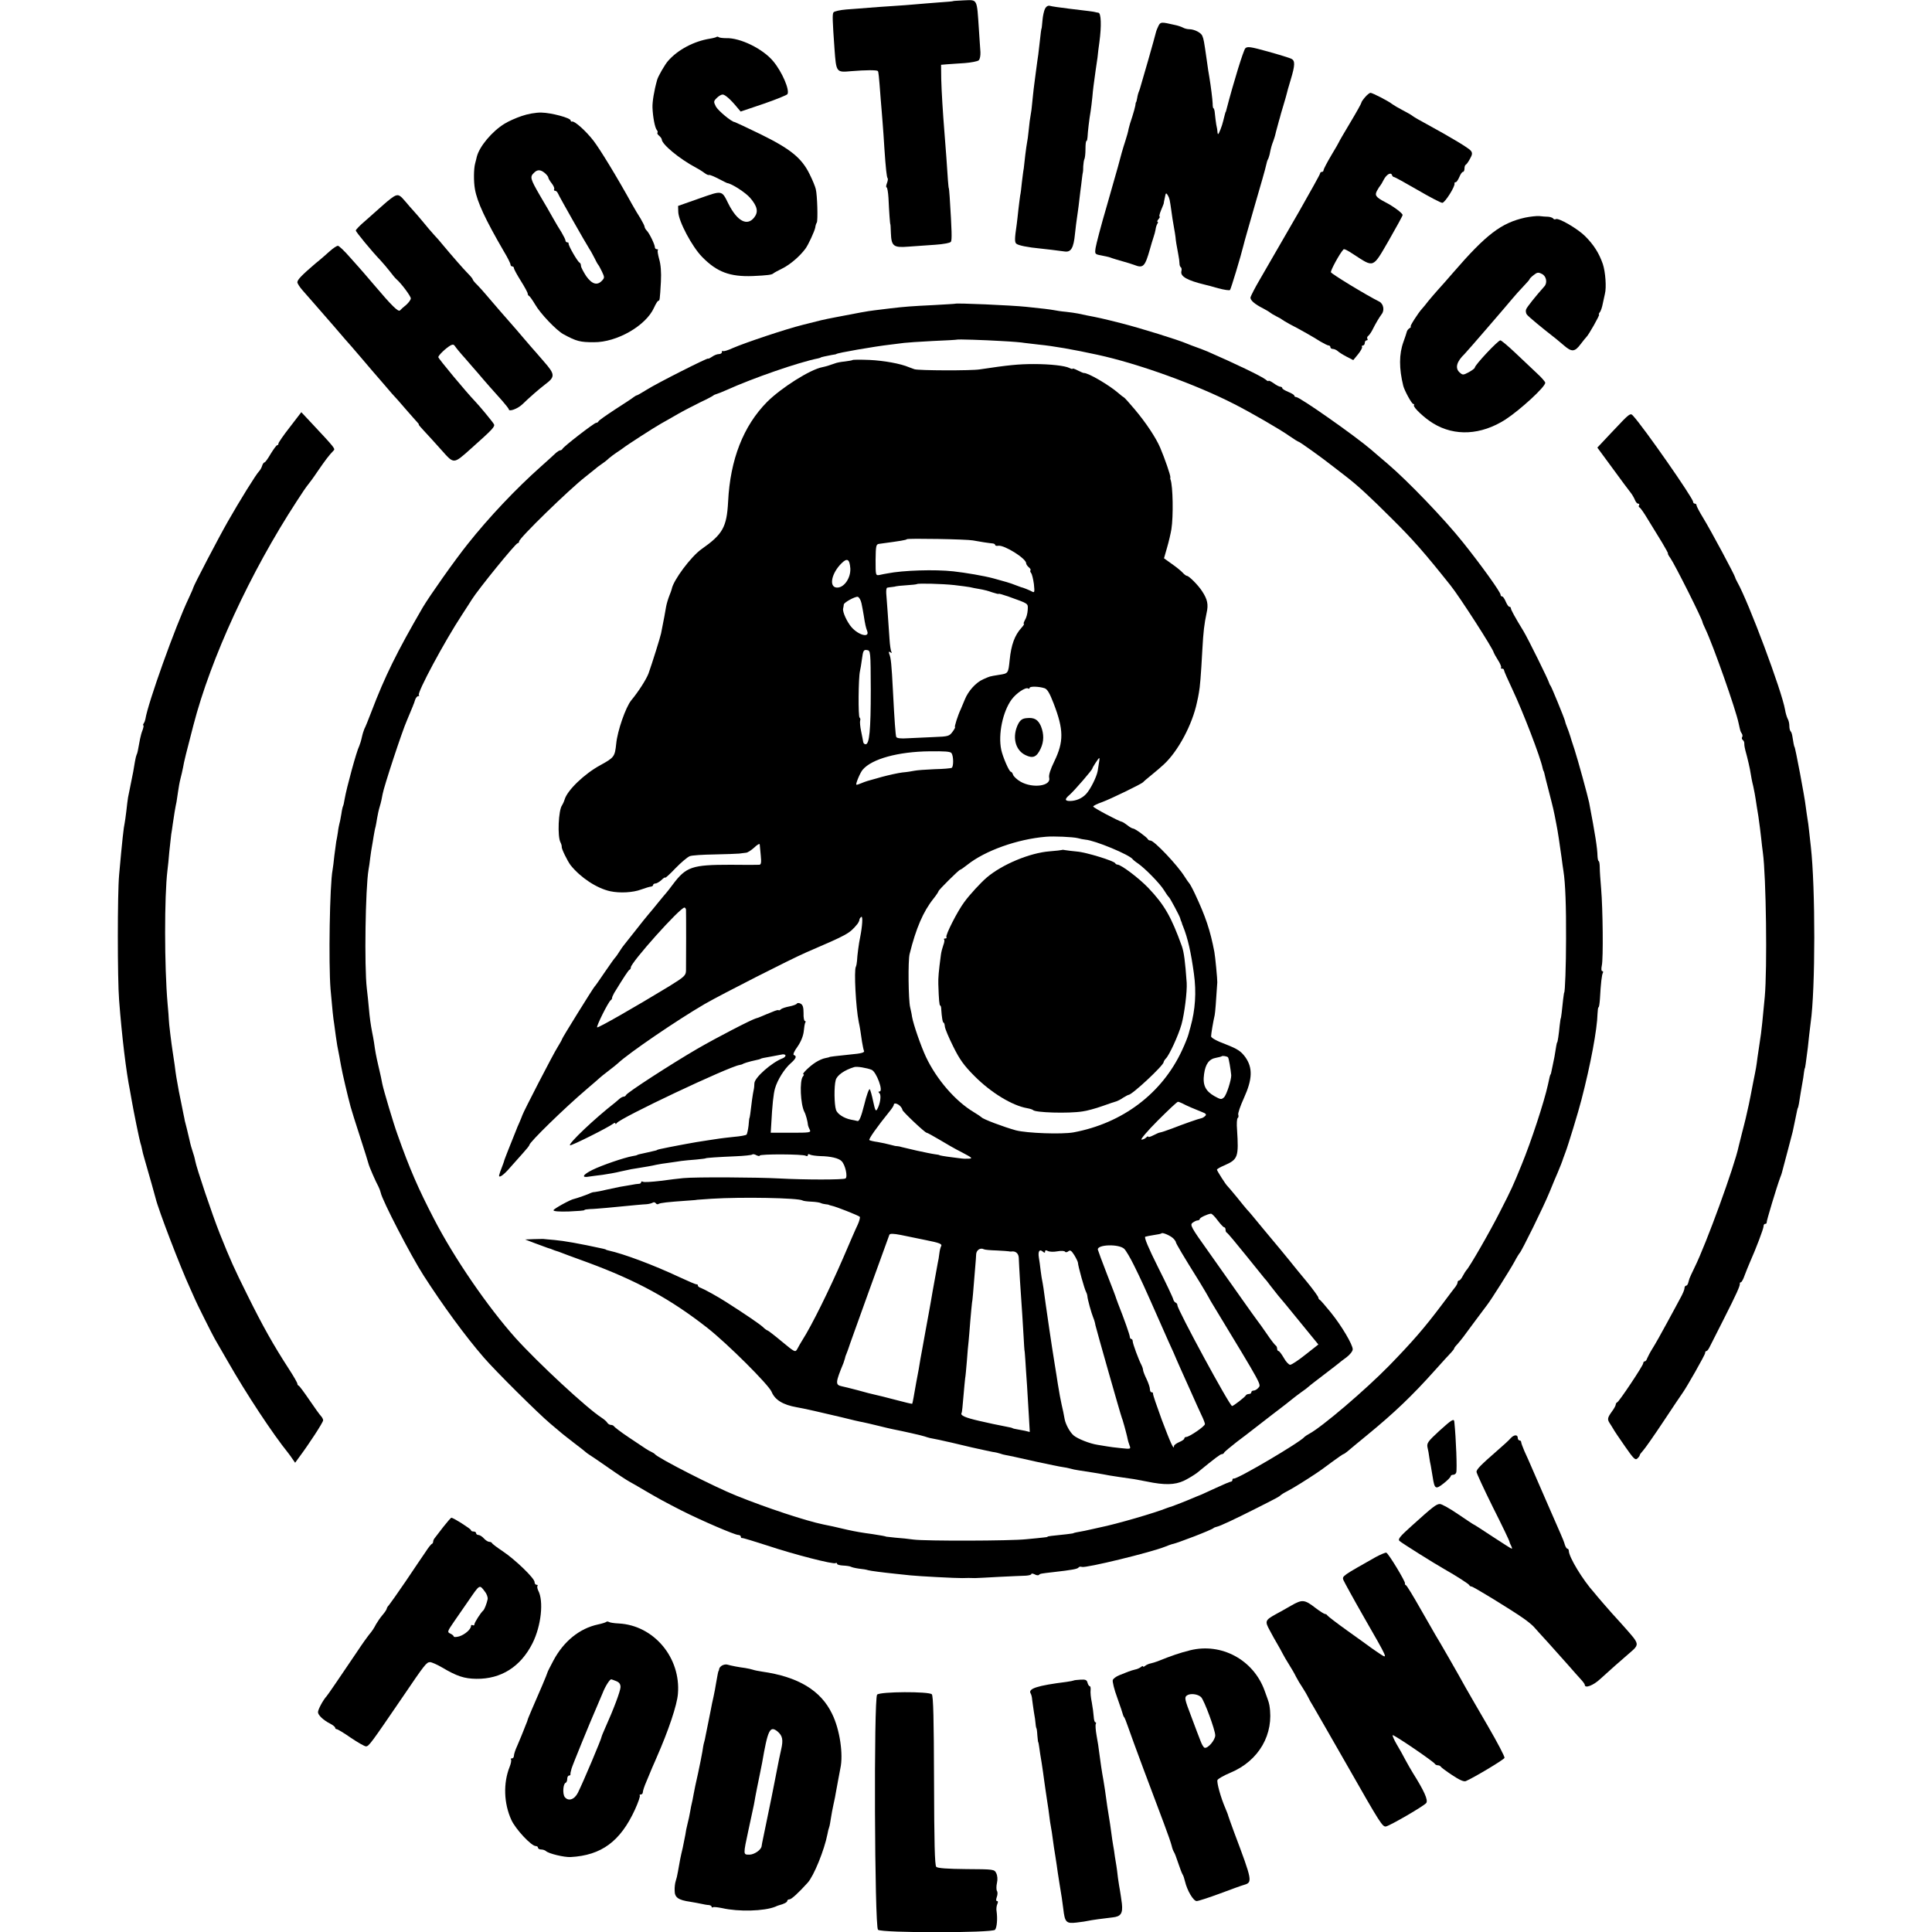 <?xml version="1.0" standalone="no"?>
<!DOCTYPE svg PUBLIC "-//W3C//DTD SVG 20010904//EN"
 "http://www.w3.org/TR/2001/REC-SVG-20010904/DTD/svg10.dtd">
<svg version="1.0" xmlns="http://www.w3.org/2000/svg"
 width="1124pt" height="1124pt" viewBox="0 0 1124 1124"
 preserveAspectRatio="xMidYMid meet">
<g transform="translate(0,1124) scale(0.1,-0.1)"
fill="#000000" stroke="none">
<path d="M5547 11234 c-1 -2 -39 -5 -84 -8 -46 -4 -107 -8 -135 -11 -29 -3
-89 -7 -133 -10 -44 -3 -107 -7 -140 -10 -33 -3 -91 -7 -130 -10 -38 -3 -72
-11 -76 -17 -7 -11 -6 -44 6 -213 10 -137 10 -137 98 -129 84 7 147 7 154 1 4
-5 6 -20 17 -167 4 -41 8 -102 11 -135 3 -33 7 -98 10 -145 8 -121 14 -172 19
-177 3 -3 1 -16 -4 -29 -5 -13 -6 -24 -2 -24 4 0 9 -28 11 -62 4 -87 9 -153
11 -153 1 0 2 -23 3 -51 3 -76 15 -86 101 -79 39 3 109 8 156 11 48 3 88 11
92 17 7 11 6 59 -7 262 -2 28 -4 50 -5 50 -1 0 -3 20 -5 45 -3 53 -15 217 -20
275 -10 124 -17 240 -19 314 l-1 84 35 3 c19 1 66 5 103 7 37 3 74 10 81 16 7
6 11 27 10 48 -2 21 -5 81 -9 133 -12 180 -7 171 -86 168 -33 -2 -61 -3 -62
-4z"/>
<path d="M6080 11190 c-6 -12 -13 -42 -15 -68 -2 -26 -5 -47 -5 -47 -2 0 -5
-23 -14 -105 -3 -30 -8 -68 -11 -85 -2 -16 -7 -50 -10 -75 -3 -25 -8 -63 -11
-85 -2 -22 -7 -60 -9 -85 -2 -25 -6 -56 -9 -70 -3 -14 -8 -52 -11 -85 -3 -33
-8 -67 -10 -75 -2 -8 -6 -40 -10 -70 -3 -30 -7 -66 -9 -80 -3 -14 -7 -50 -11
-81 -3 -31 -7 -66 -10 -77 -2 -12 -6 -47 -10 -79 -3 -32 -8 -71 -10 -88 -12
-81 -13 -105 -2 -113 12 -10 66 -21 140 -28 42 -4 85 -10 140 -17 38 -6 53 20
61 103 4 36 9 79 12 96 3 17 6 46 9 65 2 19 7 57 10 84 4 28 8 64 10 80 2 17
4 31 5 33 1 1 2 17 2 35 1 17 4 37 7 42 3 6 6 31 6 57 0 27 2 48 6 48 3 0 5
10 6 23 1 27 10 105 18 150 3 17 7 55 10 82 4 47 7 68 19 155 3 19 8 53 11 75
2 22 7 63 11 90 13 96 10 170 -6 171 -8 1 -17 3 -20 4 -6 2 -36 6 -155 20 -49
6 -98 13 -107 16 -10 3 -21 -3 -28 -16z"/>
<path d="M6740 11090 c-6 -12 -13 -29 -15 -38 -2 -9 -22 -82 -45 -162 -23 -80
-43 -149 -45 -155 -1 -5 -5 -17 -8 -25 -4 -8 -9 -26 -11 -40 -3 -14 -5 -25 -7
-25 -1 0 -3 -9 -4 -20 -2 -11 -10 -40 -18 -65 -9 -25 -18 -56 -21 -70 -2 -14
-11 -45 -19 -70 -13 -39 -29 -95 -43 -150 -2 -8 -31 -109 -64 -225 -34 -115
-63 -227 -66 -247 -5 -36 -5 -37 33 -44 45 -9 44 -9 63 -16 8 -3 35 -11 60
-18 25 -7 55 -16 68 -21 53 -21 63 -11 92 91 7 25 16 56 21 70 5 14 10 34 12
45 1 11 6 26 10 33 5 6 5 12 1 12 -3 0 -1 7 6 15 7 8 10 15 6 15 -3 0 0 16 8
35 9 20 15 38 16 40 0 3 3 19 7 36 5 28 7 29 17 13 11 -20 11 -23 21 -92 3
-24 9 -64 14 -90 5 -26 9 -54 10 -62 1 -17 6 -48 16 -100 4 -19 7 -43 7 -52 0
-10 3 -20 8 -23 4 -3 6 -13 3 -23 -7 -30 33 -53 136 -78 9 -2 44 -11 78 -21
34 -9 65 -14 69 -10 5 5 63 196 79 262 2 11 32 115 65 230 34 116 64 221 66
234 3 14 7 28 10 33 3 4 7 17 10 28 9 45 13 56 22 80 5 14 10 30 11 35 1 6 7
28 13 50 6 22 12 45 14 50 1 6 10 37 20 70 10 33 19 65 20 70 1 6 11 42 23 81
26 86 26 111 4 122 -10 5 -71 24 -136 42 -101 28 -120 31 -132 19 -11 -12 -67
-192 -111 -361 -1 -5 -2 -9 -4 -10 -1 -3 -4 -12 -14 -53 -6 -27 -25 -75 -29
-75 -2 0 -4 6 -4 13 0 6 -3 26 -7 42 -3 17 -6 45 -8 63 -1 17 -5 32 -8 32 -3
0 -5 12 -5 28 -1 25 -10 97 -19 152 -3 14 -10 61 -16 105 -15 105 -17 117 -25
136 -7 19 -47 39 -76 39 -11 0 -28 4 -38 10 -10 5 -31 12 -47 15 -78 18 -82
18 -94 -5z"/>
<path d="M4169 11025 c-3 -2 -20 -7 -39 -10 -94 -15 -187 -65 -243 -129 -18
-20 -58 -89 -64 -111 -18 -64 -28 -127 -27 -160 2 -55 14 -118 25 -131 5 -6 7
-13 4 -16 -3 -3 1 -11 10 -18 8 -7 15 -17 15 -21 0 -28 102 -113 200 -165 19
-10 42 -25 51 -32 9 -7 20 -12 25 -10 5 1 29 -9 54 -22 25 -13 47 -24 50 -25
27 -3 107 -55 134 -86 43 -50 49 -82 24 -114 -41 -53 -99 -22 -150 79 -40 81
-34 79 -171 31 l-122 -43 1 -35 c2 -55 80 -202 139 -262 86 -88 162 -116 295
-111 86 4 111 7 120 16 3 3 27 16 55 30 43 22 97 68 130 112 17 22 54 103 58
124 1 10 5 24 9 29 7 12 3 160 -6 195 -3 14 -19 53 -36 87 -46 94 -112 147
-285 232 -80 39 -149 71 -151 71 -17 0 -96 66 -109 90 -14 28 -14 31 5 50 11
11 26 20 34 20 14 0 46 -28 83 -73 l22 -26 133 45 c73 25 136 51 139 56 15 23
-31 130 -82 191 -60 73 -193 138 -275 135 -17 0 -36 2 -41 5 -6 4 -12 5 -14 2z"/>
<path d="M7942 10675 c-12 -14 -22 -28 -22 -33 0 -4 -29 -56 -65 -116 -36 -60
-65 -110 -65 -112 0 -1 -20 -37 -45 -78 -25 -42 -45 -81 -45 -86 0 -6 -4 -10
-10 -10 -5 0 -10 -4 -10 -9 0 -5 -56 -105 -123 -223 -68 -117 -135 -233 -149
-258 -14 -25 -49 -85 -78 -135 -29 -49 -53 -97 -55 -105 -2 -16 23 -39 75 -65
19 -10 37 -21 40 -24 3 -3 19 -13 35 -21 17 -8 32 -17 35 -20 3 -3 21 -13 40
-24 66 -34 145 -79 182 -103 21 -12 42 -23 48 -23 5 0 10 -4 10 -10 0 -5 6
-10 14 -10 8 0 21 -6 28 -12 7 -7 31 -22 52 -33 l39 -20 28 34 c15 19 26 38
23 43 -3 4 0 8 5 8 6 0 11 7 11 15 0 8 5 15 11 15 5 0 8 4 4 9 -3 5 -1 12 4
16 5 3 16 18 24 33 21 42 41 75 55 94 18 22 11 60 -13 73 -80 40 -278 161
-282 171 -3 10 50 108 73 133 4 4 20 -3 59 -29 120 -78 110 -82 204 80 44 77
81 144 81 149 0 11 -54 51 -103 76 -53 28 -61 39 -45 67 7 13 15 25 18 28 3 3
12 18 20 34 16 31 42 46 48 28 2 -7 8 -12 12 -12 5 0 66 -34 137 -75 70 -41
135 -75 144 -75 15 0 76 96 71 113 -1 4 2 7 7 7 5 0 14 14 21 30 7 17 16 30
21 30 5 0 9 9 9 19 0 11 3 21 8 23 4 2 15 17 24 34 14 25 15 34 5 47 -11 15
-116 78 -257 155 -36 19 -72 40 -80 46 -8 7 -35 22 -60 35 -25 13 -52 29 -60
35 -22 18 -116 66 -127 66 -5 0 -19 -11 -31 -25z"/>
<path d="M3035 10565 c-33 -11 -78 -31 -100 -45 -72 -44 -146 -132 -161 -192
-2 -10 -7 -28 -10 -40 -8 -30 -9 -104 -1 -148 13 -75 60 -176 168 -362 22 -36
39 -71 39 -77 0 -6 5 -11 10 -11 6 0 10 -5 10 -10 0 -6 18 -39 40 -74 22 -35
40 -68 40 -74 0 -6 4 -12 8 -14 4 -1 20 -24 35 -49 30 -53 123 -150 164 -173
77 -42 98 -47 178 -47 134 -1 303 96 350 201 10 22 21 40 25 40 8 0 9 5 15
111 3 56 -1 101 -10 131 -7 26 -11 49 -8 52 4 3 1 6 -5 6 -7 0 -12 5 -12 11 0
16 -32 82 -47 97 -7 7 -13 18 -13 23 0 5 -11 26 -23 47 -13 20 -35 57 -49 82
-90 163 -188 323 -225 371 -44 57 -110 116 -125 112 -4 -2 -8 1 -8 6 0 15
-113 45 -170 46 -32 1 -81 -8 -115 -20z m135 -332 c11 -10 20 -21 20 -26 0 -5
9 -20 20 -34 11 -14 17 -29 14 -34 -3 -5 0 -9 6 -9 6 0 13 -8 17 -17 6 -16
160 -287 183 -323 6 -8 18 -31 28 -50 9 -19 19 -37 22 -40 3 -3 13 -21 22 -40
15 -32 16 -36 1 -52 -28 -31 -59 -22 -93 26 -16 25 -30 51 -30 59 0 9 -4 17
-8 19 -11 4 -67 101 -64 111 1 4 -2 7 -8 7 -5 0 -10 5 -10 10 0 6 -11 27 -23
48 -13 20 -35 57 -49 82 -14 25 -48 85 -77 133 -56 97 -59 108 -35 131 20 21
39 20 64 -1z"/>
<path d="M2299 10101 c-9 -3 -39 -26 -67 -51 -28 -25 -76 -67 -106 -94 -31
-26 -56 -52 -56 -57 0 -8 93 -121 144 -174 15 -16 40 -46 55 -65 14 -19 31
-39 38 -45 27 -23 83 -98 83 -111 0 -8 -12 -24 -26 -37 -15 -12 -32 -27 -37
-33 -10 -10 -47 26 -152 150 -22 26 -49 57 -60 70 -11 12 -46 53 -79 89 -32
37 -64 67 -70 67 -7 0 -28 -14 -47 -31 -19 -17 -56 -50 -84 -72 -76 -65 -105
-94 -105 -109 0 -7 14 -29 31 -48 17 -19 43 -49 57 -65 15 -17 70 -80 122
-140 52 -61 99 -115 105 -121 5 -6 30 -35 55 -64 25 -29 53 -62 63 -74 10 -11
36 -42 58 -67 21 -25 49 -57 61 -71 13 -13 48 -53 78 -88 30 -35 61 -69 68
-77 7 -7 11 -13 8 -13 -2 0 12 -17 32 -38 20 -22 66 -71 100 -110 74 -83 69
-84 172 8 127 113 142 129 133 143 -7 13 -83 105 -108 131 -52 54 -215 250
-215 258 0 11 44 53 72 69 12 6 19 5 25 -5 4 -7 31 -40 60 -72 28 -33 61 -70
73 -84 35 -42 103 -119 143 -163 20 -23 37 -45 37 -48 0 -16 50 2 77 27 48 46
95 87 135 118 59 44 58 58 -9 134 -32 37 -62 72 -68 78 -5 6 -30 35 -55 64
-25 29 -49 58 -55 64 -16 17 -129 148 -156 180 -13 16 -36 41 -51 57 -16 15
-28 30 -28 34 0 3 -12 18 -27 33 -25 25 -94 104 -149 170 -10 13 -32 38 -49
56 -16 18 -45 51 -63 74 -19 23 -44 52 -55 64 -12 13 -33 37 -47 54 -32 38
-41 43 -61 35z"/>
<path d="M8873 9974 c-139 -31 -226 -97 -418 -319 -33 -38 -73 -84 -90 -102
-16 -18 -41 -47 -55 -64 -14 -18 -29 -37 -35 -43 -25 -27 -75 -106 -68 -106 4
0 2 -4 -6 -9 -8 -5 -16 -15 -17 -23 -2 -7 -10 -33 -19 -57 -26 -71 -26 -155
-1 -256 7 -27 49 -105 58 -105 5 0 7 -4 4 -8 -6 -11 62 -75 112 -105 126 -77
279 -68 420 22 86 56 232 190 232 214 0 6 -21 30 -47 54 -27 25 -83 78 -126
119 -43 41 -83 74 -88 74 -14 0 -149 -144 -149 -159 0 -4 -16 -16 -34 -26 -34
-18 -36 -18 -55 -1 -27 25 -16 63 29 106 10 9 255 293 280 324 14 17 42 48 62
69 20 21 37 40 37 43 0 3 11 14 24 24 20 16 27 17 48 6 25 -12 33 -51 14 -72
-51 -57 -101 -120 -106 -133 -4 -9 -2 -24 5 -32 9 -12 85 -75 171 -142 5 -4
25 -21 44 -37 45 -39 63 -38 97 8 15 20 31 39 34 42 11 9 80 130 73 130 -3 0
-1 6 4 13 6 6 14 30 18 52 5 22 10 47 12 55 10 37 3 129 -12 174 -22 63 -52
111 -103 162 -44 44 -156 109 -171 99 -5 -3 -12 -1 -15 4 -3 4 -16 9 -28 10
-13 0 -36 2 -53 4 -16 1 -53 -3 -82 -9z"/>
<path d="M5557 9473 c-1 -1 -58 -4 -127 -8 -125 -6 -165 -9 -250 -19 -25 -3
-65 -8 -90 -11 -44 -5 -101 -16 -225 -40 -83 -16 -89 -18 -195 -45 -100 -25
-333 -103 -407 -135 -28 -13 -54 -21 -57 -17 -3 3 -6 0 -6 -6 0 -7 -8 -12 -18
-12 -10 0 -28 -7 -40 -16 -12 -8 -22 -13 -22 -10 0 7 -299 -144 -357 -181 -29
-18 -55 -33 -58 -33 -3 0 -11 -5 -18 -10 -7 -6 -55 -38 -107 -71 -52 -34 -96
-65 -98 -70 -2 -5 -8 -9 -14 -9 -11 0 -191 -139 -196 -152 -2 -4 -8 -8 -13 -8
-5 0 -17 -8 -27 -17 -10 -10 -49 -45 -86 -78 -145 -129 -302 -295 -425 -450
-79 -99 -221 -301 -261 -368 -151 -260 -221 -402 -299 -607 -18 -47 -36 -92
-41 -100 -4 -9 -11 -31 -15 -50 -4 -19 -11 -41 -15 -50 -15 -28 -74 -244 -85
-309 -3 -19 -7 -37 -9 -40 -2 -3 -7 -24 -10 -46 -4 -22 -8 -47 -11 -55 -2 -8
-7 -31 -9 -50 -3 -19 -7 -45 -10 -57 -2 -12 -7 -49 -11 -82 -3 -33 -8 -69 -10
-81 -17 -87 -24 -547 -12 -695 10 -115 16 -173 21 -201 2 -16 7 -49 10 -74 6
-43 9 -61 21 -120 2 -14 7 -38 10 -55 5 -31 38 -173 55 -235 5 -19 30 -98 55
-175 25 -77 47 -147 49 -156 4 -17 41 -102 58 -133 5 -10 11 -26 13 -35 8 -43
175 -366 249 -481 111 -173 244 -355 350 -477 67 -78 316 -325 386 -384 36
-30 67 -56 70 -59 3 -3 34 -27 70 -55 36 -27 67 -52 70 -55 3 -3 12 -9 21 -15
9 -5 58 -39 110 -75 51 -36 106 -72 121 -80 15 -8 53 -30 85 -49 91 -53 111
-64 218 -119 117 -59 310 -142 330 -142 8 0 15 -5 15 -10 0 -6 3 -9 8 -8 4 1
70 -19 147 -44 156 -52 383 -110 396 -102 5 3 9 1 9 -4 0 -5 16 -9 35 -10 20
-1 40 -4 45 -7 5 -3 26 -8 47 -11 21 -2 45 -6 53 -9 14 -4 83 -13 160 -21 19
-2 58 -6 85 -9 45 -5 272 -17 303 -16 15 1 58 1 75 0 6 0 68 3 137 7 69 3 140
7 158 7 17 1 32 5 32 9 0 5 8 4 19 -1 10 -6 21 -7 25 -4 7 8 8 8 86 17 106 12
140 18 145 27 3 4 11 6 19 3 22 -8 404 85 485 118 14 6 32 12 38 14 33 6 234
84 243 94 3 3 12 6 20 8 17 3 104 44 223 104 119 60 142 72 147 79 3 3 20 14
38 23 28 14 111 65 176 109 10 6 47 33 83 60 35 26 66 47 68 47 3 0 13 7 23
15 9 8 62 52 117 97 156 128 260 227 395 378 41 46 83 92 93 102 9 10 17 20
17 23 0 3 8 14 18 24 25 29 33 39 101 132 34 46 68 91 74 99 20 25 132 202
158 250 13 25 27 47 30 50 11 10 138 267 174 355 20 50 41 99 46 110 12 27 32
79 33 85 1 3 7 19 13 35 14 35 77 241 93 305 54 207 92 412 94 502 1 21 3 38
6 38 3 0 6 21 8 48 5 92 11 141 17 152 3 5 2 10 -3 10 -6 0 -7 14 -3 33 9 39
6 329 -4 447 -4 47 -8 102 -8 123 0 20 -3 37 -6 37 -3 0 -6 12 -7 28 -1 49
-13 125 -49 314 -8 38 -65 247 -85 308 -12 36 -23 70 -24 75 -2 6 -6 19 -10
30 -17 44 -19 50 -21 60 -5 20 -79 200 -84 205 -3 3 -7 11 -9 18 -3 15 -121
254 -148 299 -52 85 -74 126 -74 134 0 5 -4 9 -9 9 -5 0 -14 14 -21 30 -7 17
-16 30 -21 30 -5 0 -9 4 -9 10 0 15 -111 170 -219 305 -106 133 -319 355 -436
455 -42 36 -86 73 -98 84 -96 82 -415 306 -436 306 -6 0 -11 4 -11 8 0 5 -16
14 -35 22 -19 8 -35 17 -35 22 0 4 -5 8 -11 8 -6 0 -24 9 -40 21 -16 11 -29
17 -29 13 0 -4 -8 0 -17 8 -24 19 -175 92 -338 163 -16 7 -46 18 -65 25 -19 7
-44 16 -55 21 -48 21 -270 90 -380 118 -114 29 -139 34 -202 46 -16 3 -39 8
-52 11 -13 3 -45 7 -70 10 -25 2 -57 7 -71 10 -23 4 -61 9 -160 19 -85 9 -409
23 -413 18z m268 -217 c61 -3 121 -8 135 -11 14 -2 52 -6 85 -10 82 -8 198
-28 340 -59 236 -51 574 -173 796 -287 98 -50 268 -148 321 -186 26 -18 50
-33 53 -33 6 0 131 -89 202 -145 28 -22 62 -48 75 -58 65 -50 136 -115 268
-247 121 -120 186 -194 339 -386 51 -63 251 -374 251 -390 0 -2 11 -22 24 -43
14 -21 22 -42 19 -45 -4 -3 -1 -6 5 -6 7 0 12 -4 12 -9 0 -5 22 -55 49 -112
63 -134 163 -394 176 -459 2 -8 4 -15 5 -15 1 0 3 -7 5 -15 1 -8 13 -53 25
-100 27 -106 28 -107 45 -197 8 -39 19 -114 30 -193 3 -25 8 -60 11 -79 11
-67 16 -209 15 -391 0 -158 -6 -315 -11 -315 -1 0 -3 -18 -6 -39 -6 -61 -12
-111 -14 -111 -1 0 -3 -18 -6 -40 -5 -53 -12 -100 -15 -100 -1 0 -3 -9 -5 -20
-9 -58 -12 -73 -20 -110 -11 -53 -11 -55 -14 -57 -2 -3 -6 -18 -14 -57 -22
-101 -99 -335 -153 -466 -50 -123 -59 -143 -124 -270 -57 -114 -182 -331 -198
-345 -3 -3 -12 -17 -20 -32 -8 -16 -18 -28 -23 -28 -4 0 -8 -5 -8 -10 0 -6 -5
-16 -10 -23 -6 -7 -42 -55 -81 -107 -103 -137 -171 -215 -307 -355 -139 -142
-392 -358 -466 -397 -11 -6 -23 -14 -26 -17 -24 -31 -393 -248 -412 -243 -5 1
-8 -2 -8 -8 0 -5 -4 -10 -9 -10 -5 0 -45 -17 -88 -37 -43 -20 -80 -37 -83 -38
-3 -1 -16 -6 -30 -12 -48 -21 -135 -55 -145 -58 -5 -1 -17 -5 -25 -8 -68 -28
-299 -95 -390 -113 -14 -3 -32 -7 -40 -9 -8 -2 -31 -7 -50 -11 -45 -8 -65 -12
-65 -14 0 -1 -18 -3 -40 -6 -91 -9 -110 -12 -110 -14 0 -2 -11 -4 -25 -5 -14
-2 -59 -6 -100 -10 -91 -10 -586 -11 -655 -2 -27 4 -75 9 -105 11 -30 3 -55 6
-55 6 0 2 -34 8 -80 15 -60 8 -95 14 -145 25 -85 20 -95 22 -140 31 -102 21
-329 96 -505 167 -126 50 -457 219 -475 242 -3 4 -12 9 -20 13 -18 8 -30 16
-134 86 -45 30 -82 59 -84 63 -2 4 -10 8 -17 8 -8 0 -18 6 -22 13 -4 7 -19 20
-33 29 -87 56 -369 318 -501 464 -161 180 -357 465 -475 694 -90 174 -140 287
-212 491 -21 57 -81 258 -88 294 -2 11 -6 29 -8 40 -2 11 -10 43 -16 70 -12
52 -17 79 -24 130 -3 17 -7 44 -11 60 -8 42 -14 82 -19 140 -2 28 -8 79 -12
115 -15 128 -8 582 10 690 3 14 7 45 10 70 3 25 8 55 10 66 2 12 7 39 10 60 4
22 8 46 11 54 2 8 6 31 9 50 3 19 10 51 16 70 6 19 13 51 16 70 7 42 114 368
142 430 10 25 23 54 27 65 5 11 9 22 10 25 2 3 6 15 10 28 4 12 12 22 18 22 6
0 8 3 4 6 -12 12 148 311 252 469 25 39 51 78 56 87 36 58 255 328 267 328 5
0 8 5 8 10 0 19 293 304 387 377 15 12 38 30 50 40 11 10 31 25 43 33 12 8 32
23 43 34 12 10 33 26 47 35 14 9 30 20 35 24 18 15 179 119 220 142 22 12 67
38 100 57 33 19 92 49 130 68 39 18 72 36 75 39 3 3 12 7 20 9 8 2 32 12 55
22 157 71 423 163 535 185 8 2 15 4 15 5 0 2 33 9 65 15 14 2 25 4 25 5 0 6
226 45 315 55 30 4 66 8 80 10 14 2 88 7 165 11 77 3 141 7 142 8 4 3 156 -2
258 -8z"/>
<path d="M4959 9145 c-2 -2 -22 -5 -44 -8 -22 -2 -48 -7 -57 -11 -36 -13 -54
-18 -73 -22 -71 -13 -240 -120 -323 -203 -137 -139 -214 -334 -226 -580 -8
-148 -31 -189 -155 -276 -61 -43 -164 -181 -173 -232 -1 -5 -7 -22 -14 -39 -7
-18 -16 -47 -19 -65 -5 -29 -12 -70 -29 -154 -5 -24 -52 -174 -73 -233 -13
-34 -57 -104 -101 -157 -32 -40 -80 -177 -87 -252 -8 -75 -11 -80 -93 -125
-92 -50 -191 -145 -207 -199 -4 -13 -11 -28 -15 -34 -21 -27 -28 -182 -9 -216
5 -10 8 -22 7 -26 -2 -10 33 -82 52 -107 58 -72 152 -134 230 -151 56 -12 132
-8 180 10 25 9 51 17 58 17 6 1 12 5 12 10 0 4 6 8 13 8 7 0 23 9 35 20 12 12
22 18 22 14 0 -4 27 20 60 55 33 34 70 65 83 70 12 5 76 9 142 10 66 1 131 4
145 5 14 2 32 4 40 5 9 0 30 14 48 30 17 17 32 25 32 18 1 -7 3 -36 6 -64 4
-40 2 -53 -8 -54 -7 -1 -83 -1 -168 0 -224 0 -258 -11 -336 -115 -16 -21 -33
-44 -39 -50 -5 -6 -26 -30 -45 -54 -19 -24 -45 -55 -57 -69 -12 -14 -45 -55
-73 -91 -28 -36 -58 -73 -65 -82 -8 -9 -22 -29 -32 -45 -9 -15 -20 -30 -23
-33 -4 -3 -31 -41 -61 -85 -30 -44 -56 -82 -60 -85 -8 -8 -189 -299 -189 -305
0 -3 -12 -24 -26 -47 -24 -37 -200 -378 -205 -396 -1 -4 -9 -23 -17 -42 -9
-19 -16 -37 -17 -40 -2 -5 -12 -30 -48 -120 -12 -30 -22 -57 -23 -60 0 -3 -4
-13 -7 -22 -17 -43 -20 -54 -23 -65 -4 -21 28 2 66 47 19 22 52 59 73 82 20
22 37 43 37 47 1 16 201 212 335 326 39 33 72 62 75 65 3 3 25 21 50 40 25 19
50 39 56 45 63 59 341 249 504 344 101 58 498 260 590 300 246 106 251 109
298 165 6 8 12 20 12 25 0 5 5 13 11 17 10 6 6 -55 -7 -120 -7 -31 -17 -108
-18 -136 -1 -14 -4 -29 -7 -35 -11 -21 0 -236 17 -320 7 -31 12 -66 19 -115 4
-24 9 -48 11 -52 7 -11 -12 -17 -81 -23 -79 -8 -120 -13 -120 -15 0 -1 -11 -3
-24 -6 -13 -2 -38 -13 -55 -24 -34 -21 -84 -70 -72 -70 5 0 3 -6 -3 -13 -20
-25 -14 -162 9 -206 8 -14 19 -55 21 -78 1 -5 5 -16 10 -25 9 -17 1 -18 -109
-18 l-118 0 3 48 c6 115 13 179 22 210 14 49 54 113 90 145 33 29 38 43 20 49
-7 2 1 22 21 49 20 29 33 62 36 88 2 23 6 47 9 52 4 5 2 9 -2 9 -5 0 -9 21 -8
46 0 33 -4 48 -17 55 -10 5 -19 5 -22 0 -3 -5 -23 -12 -43 -16 -21 -4 -44 -11
-50 -17 -7 -6 -13 -8 -13 -5 0 3 -17 -1 -37 -10 -21 -8 -49 -20 -63 -26 -14
-6 -27 -11 -30 -11 -23 -5 -226 -110 -342 -177 -153 -89 -411 -256 -416 -270
-2 -5 -8 -9 -14 -9 -5 0 -16 -6 -23 -12 -8 -7 -20 -17 -27 -23 -117 -91 -272
-238 -262 -248 6 -5 224 104 252 126 6 5 12 6 12 1 0 -5 4 -4 8 2 19 30 651
328 714 338 7 1 18 4 23 8 6 3 26 9 45 14 49 11 49 11 55 14 7 4 15 5 65 14
25 5 53 10 63 12 9 1 17 -2 17 -7 0 -5 -8 -13 -17 -16 -63 -24 -163 -112 -164
-145 0 -12 -2 -32 -5 -43 -4 -18 -12 -73 -19 -135 -2 -14 -4 -25 -5 -25 -1 0
-3 -20 -5 -44 -3 -24 -8 -48 -12 -52 -4 -4 -37 -10 -73 -13 -36 -4 -74 -8 -85
-10 -11 -2 -41 -6 -66 -10 -51 -8 -86 -13 -126 -21 -16 -3 -37 -7 -48 -9 -21
-4 -79 -15 -105 -21 -8 -2 -16 -4 -17 -5 -3 -3 -2 -2 -58 -15 -47 -10 -54 -12
-57 -14 -2 -2 -14 -5 -28 -7 -50 -9 -178 -53 -233 -80 -57 -28 -67 -48 -19
-39 15 2 49 7 77 10 27 4 76 12 107 20 32 7 59 13 61 13 1 0 18 3 37 6 19 3
46 8 60 10 14 2 36 7 50 10 14 3 45 8 70 11 25 4 59 8 75 11 17 2 55 6 85 8
30 3 55 6 55 7 0 3 78 8 173 12 51 2 95 7 98 10 4 4 15 2 25 -4 11 -5 19 -6
19 -2 0 10 252 9 268 -1 7 -4 12 -2 12 4 0 6 5 8 12 3 7 -4 35 -8 63 -9 57 -1
105 -12 121 -29 22 -21 37 -92 23 -101 -13 -8 -236 -8 -384 0 -127 7 -492 9
-560 2 -22 -2 -81 -9 -132 -16 -51 -6 -97 -9 -103 -5 -5 3 -10 2 -10 -3 0 -5
-6 -9 -12 -9 -7 0 -29 -3 -48 -7 -19 -3 -48 -8 -65 -11 -16 -3 -52 -11 -80
-17 -27 -7 -57 -12 -65 -13 -8 0 -19 -3 -25 -6 -9 -6 -84 -32 -95 -34 -20 -3
-120 -58 -120 -66 0 -6 33 -9 90 -7 49 2 90 5 90 8 0 3 15 5 33 6 17 0 61 4
97 7 176 17 207 20 230 21 14 1 30 5 37 9 6 4 14 3 18 -3 4 -6 11 -8 17 -4 9
6 51 11 168 19 30 2 55 4 55 5 0 0 38 3 85 6 174 11 505 5 529 -10 4 -3 27 -6
52 -7 24 -1 49 -5 54 -8 6 -3 18 -6 28 -7 9 -1 18 -2 20 -4 1 -1 9 -3 17 -5
22 -4 154 -56 162 -64 3 -3 -2 -24 -12 -46 -11 -22 -48 -108 -84 -192 -80
-185 -185 -397 -237 -478 -10 -16 -24 -40 -30 -52 -12 -22 -14 -21 -90 42 -43
36 -81 65 -84 65 -3 0 -16 9 -28 21 -19 17 -99 72 -212 144 -48 31 -128 75
-147 82 -10 3 -18 9 -18 14 0 5 -3 8 -7 7 -5 -1 -48 18 -98 41 -156 73 -325
136 -415 156 -8 2 -15 4 -15 5 0 1 -7 3 -15 5 -142 31 -228 46 -284 51 -32 3
-61 5 -65 6 -3 0 -28 0 -56 -1 l-50 -2 55 -21 c83 -31 84 -31 93 -33 4 -2 9
-4 12 -5 3 -1 8 -3 13 -5 4 -1 14 -4 22 -7 8 -4 85 -32 170 -63 286 -106 479
-211 695 -380 116 -91 356 -330 374 -372 19 -47 66 -76 146 -90 32 -5 152 -32
260 -58 55 -14 111 -27 125 -29 14 -3 54 -12 90 -21 36 -9 74 -18 85 -20 57
-11 172 -37 185 -42 8 -3 22 -7 30 -9 27 -5 85 -17 95 -20 11 -2 15 -3 150
-35 50 -11 104 -23 120 -26 17 -2 37 -7 45 -10 8 -3 22 -7 30 -8 23 -4 55 -11
184 -40 66 -14 132 -28 148 -30 15 -2 35 -6 45 -9 10 -3 32 -8 48 -10 31 -4
146 -23 180 -30 18 -3 89 -14 141 -21 11 -2 45 -8 75 -14 105 -22 164 -20 216
4 27 13 61 34 77 46 106 87 136 109 144 109 6 0 12 4 14 9 2 5 35 32 73 62 39
29 75 57 80 61 6 5 60 46 120 93 61 46 117 90 125 97 8 7 31 24 50 38 19 13
40 29 46 35 6 6 47 37 90 70 43 33 81 62 84 65 3 3 22 18 43 33 20 15 37 36
37 47 0 27 -64 136 -128 215 -31 38 -60 72 -64 73 -4 2 -8 8 -8 13 0 5 -30 47
-67 92 -38 45 -72 88 -78 95 -5 7 -15 18 -20 25 -6 7 -30 37 -55 67 -25 30
-47 57 -50 60 -3 3 -25 30 -50 60 -61 74 -83 101 -96 114 -5 6 -32 38 -58 71
-27 33 -52 62 -55 65 -9 7 -61 89 -61 95 0 4 19 15 43 25 80 35 84 49 74 208
-3 34 -1 65 4 68 4 2 6 11 3 19 -3 7 12 51 33 97 50 110 52 176 8 238 -26 35
-44 47 -115 75 -52 19 -85 38 -84 46 0 14 12 85 21 124 3 16 8 79 15 190 1 15
-12 151 -17 177 -24 126 -51 206 -113 338 -14 30 -29 57 -32 60 -3 3 -16 21
-28 40 -40 65 -177 210 -199 210 -6 0 -13 3 -15 8 -5 11 -75 62 -86 62 -5 0
-20 8 -33 19 -13 10 -27 19 -32 20 -18 3 -167 82 -167 89 0 4 24 16 53 26 49
18 226 104 237 115 3 4 25 23 50 43 25 20 56 47 70 60 84 77 167 233 194 363
4 17 9 41 11 55 6 29 12 100 20 249 6 109 11 149 25 216 11 48 5 78 -26 125
-23 36 -77 90 -89 90 -4 0 -15 8 -24 18 -9 10 -37 33 -63 51 l-46 33 18 63
c10 34 21 82 25 106 12 75 9 252 -5 289 -2 3 -2 9 -1 13 2 10 -33 111 -59 172
-25 59 -84 147 -148 223 -31 37 -59 68 -63 70 -4 2 -18 12 -31 24 -55 48 -180
121 -203 118 -3 0 -19 7 -35 15 -17 9 -30 13 -30 10 0 -3 -8 -1 -18 4 -25 13
-110 23 -207 23 -89 0 -149 -6 -315 -31 -49 -8 -356 -7 -380 1 -8 3 -22 8 -30
11 -51 22 -148 39 -231 43 -53 2 -98 2 -100 -1z m701 -1049 c36 -7 95 -16 118
-18 6 -1 12 -5 12 -9 0 -4 8 -6 18 -4 35 5 162 -74 162 -102 0 -6 7 -16 15
-23 9 -7 13 -15 10 -18 -3 -3 -1 -10 4 -16 5 -6 12 -35 16 -64 5 -48 4 -52
-12 -43 -17 9 -52 23 -63 25 -3 1 -18 7 -35 13 -24 10 -65 22 -125 38 -55 15
-162 33 -233 41 -108 12 -295 6 -384 -12 -13 -2 -33 -6 -46 -9 -23 -4 -23 -3
-23 87 1 84 3 92 21 94 127 17 156 22 161 27 6 6 348 0 384 -7z m-713 -163 c3
-59 -40 -117 -82 -111 -43 6 -27 84 31 141 33 33 47 24 51 -30z m606 -97 c37
-4 78 -10 90 -12 12 -3 37 -8 56 -11 19 -3 52 -11 73 -19 21 -7 38 -11 38 -9
0 3 26 -5 58 -16 119 -43 113 -38 111 -78 -1 -20 -8 -46 -16 -58 -7 -13 -10
-23 -6 -23 3 0 -3 -10 -14 -22 -40 -44 -60 -99 -69 -188 -8 -78 -8 -78 -61
-86 -61 -10 -52 -8 -93 -26 -42 -18 -87 -68 -107 -118 -8 -19 -18 -44 -23 -55
-17 -35 -39 -105 -34 -105 3 0 -3 -12 -14 -27 -19 -26 -25 -28 -108 -31 -49
-2 -117 -5 -152 -7 -42 -3 -65 0 -68 8 -4 13 -10 91 -19 267 -8 156 -12 193
-21 214 -5 15 -4 17 6 11 8 -5 11 -4 6 3 -4 6 -9 40 -11 74 -7 104 -16 231
-19 266 -1 17 1 33 6 33 4 1 17 3 28 4 11 1 21 3 23 4 1 1 28 4 60 6 32 2 60
5 62 7 6 5 145 2 218 -6z m-541 -106 c4 -19 10 -51 13 -70 8 -53 13 -73 20
-91 16 -41 -48 -26 -90 21 -26 29 -54 89 -50 109 2 9 4 19 4 24 1 12 65 47 81
45 8 -2 18 -19 22 -38z m54 -505 c0 -233 -8 -315 -30 -315 -7 0 -13 6 -14 13
-1 6 -6 34 -12 62 -6 27 -8 55 -6 62 3 7 1 15 -3 18 -9 5 -7 231 2 270 3 11 8
44 12 73 6 47 10 53 29 50 21 -3 21 -6 22 -233z m1011 11 c16 -5 30 -29 53
-89 59 -153 59 -222 4 -336 -23 -47 -34 -81 -30 -96 12 -48 -95 -63 -166 -23
-21 12 -40 30 -44 40 -3 10 -9 18 -13 18 -10 0 -47 86 -56 128 -19 90 9 222
60 292 27 37 81 73 96 65 5 -4 9 -2 9 3 0 10 54 9 87 -2z m-541 -378 c12 -18
12 -78 1 -85 -5 -3 -50 -7 -100 -8 -51 -2 -103 -6 -117 -9 -14 -3 -45 -8 -70
-10 -25 -3 -79 -15 -120 -26 -94 -26 -90 -25 -120 -37 -14 -6 -26 -10 -28 -8
-5 4 22 70 37 87 53 63 207 105 388 107 90 1 123 -1 129 -11z m858 -53 c-2
-14 -6 -37 -8 -51 -7 -36 -42 -106 -67 -133 -24 -26 -59 -41 -95 -41 -30 0
-31 11 -1 36 28 25 132 145 132 153 1 7 36 61 40 61 2 0 2 -11 -1 -25z m-124
-441 c14 -4 34 -8 45 -9 55 -4 257 -88 275 -114 3 -4 16 -15 30 -24 42 -29
129 -118 152 -156 12 -20 25 -38 29 -41 6 -5 62 -109 65 -122 1 -5 3 -10 4
-13 1 -3 3 -8 5 -12 1 -5 4 -15 8 -23 27 -67 46 -150 63 -275 15 -108 8 -210
-20 -310 -2 -5 -6 -23 -11 -40 -4 -16 -21 -59 -38 -95 -116 -251 -346 -425
-632 -478 -67 -12 -270 -5 -335 12 -69 19 -192 65 -200 76 -3 3 -23 17 -45 30
-107 64 -216 190 -278 321 -29 62 -73 188 -81 234 -2 17 -8 41 -11 55 -10 41
-13 272 -3 310 37 149 79 247 139 322 16 20 29 40 29 43 0 7 119 125 126 125
3 0 22 13 42 29 103 82 290 149 457 163 46 4 157 -1 185 -8z m-2279 -416 c1
-18 1 -315 0 -355 -1 -28 -9 -36 -98 -91 -204 -124 -414 -244 -419 -239 -6 6
65 148 79 158 5 3 8 9 8 13 -1 3 5 16 12 29 58 95 83 132 89 135 5 2 8 8 8 14
0 28 286 348 312 348 4 0 8 -6 9 -12z m3153 -859 c5 -4 16 -72 19 -104 1 -27
-27 -115 -42 -129 -15 -14 -20 -13 -56 7 -52 30 -69 64 -60 128 8 59 29 88 70
95 16 3 31 7 33 9 4 4 30 0 36 -6z m-2073 -73 c28 -12 70 -126 46 -126 -8 0
-8 -3 0 -11 11 -11 4 -62 -14 -93 -8 -14 -12 -5 -23 46 -7 34 -16 67 -20 71
-4 5 -19 -36 -32 -90 -18 -71 -29 -97 -39 -95 -8 2 -25 6 -38 8 -41 8 -79 33
-87 56 -11 33 -12 138 -2 174 7 28 51 59 108 76 15 5 74 -5 101 -16z m1807
-195 c21 -12 78 -36 116 -51 22 -8 26 -14 18 -22 -7 -7 -17 -13 -24 -14 -13
-2 -99 -32 -168 -59 -38 -14 -61 -22 -73 -24 -4 0 -21 -8 -37 -16 -17 -9 -30
-12 -30 -8 0 4 -5 2 -12 -5 -7 -7 -19 -12 -27 -12 -8 0 34 50 94 110 61 61
113 110 118 110 4 0 15 -4 25 -9z m-1642 -15 c8 -8 14 -18 14 -23 0 -9 131
-133 141 -133 4 0 36 -18 72 -39 36 -22 95 -56 133 -75 61 -32 65 -36 39 -37
-17 -1 -34 0 -40 1 -5 1 -30 4 -55 7 -48 6 -75 11 -75 13 0 1 -12 3 -27 5 -16
2 -63 12 -105 21 -43 10 -81 19 -85 20 -5 1 -11 3 -15 4 -5 1 -11 2 -14 2 -4
-1 -21 3 -39 8 -18 5 -51 12 -74 16 -22 3 -44 8 -48 11 -7 4 42 74 122 173 11
14 20 28 20 33 0 12 20 8 36 -7z m1848 -666 c17 -22 33 -40 38 -40 4 0 8 -6 8
-14 0 -8 3 -16 8 -18 4 -1 54 -61 112 -133 57 -71 106 -132 109 -135 4 -3 18
-21 32 -40 15 -19 35 -45 45 -57 20 -23 40 -47 158 -192 l76 -93 -75 -59 c-41
-33 -81 -59 -89 -59 -8 0 -25 18 -37 40 -13 22 -26 40 -31 40 -4 0 -8 6 -8 14
0 8 -4 16 -8 18 -4 2 -28 32 -52 68 -25 36 -49 70 -55 77 -5 6 -47 65 -93 130
-46 65 -132 187 -192 272 -101 141 -108 155 -92 167 9 7 23 14 30 14 6 0 12 4
12 8 0 8 45 29 65 31 6 0 23 -17 39 -39z m-1701 -114 c85 -17 100 -23 92 -37
-3 -5 -8 -23 -10 -41 -2 -18 -6 -43 -9 -54 -2 -12 -7 -37 -10 -55 -3 -19 -8
-44 -10 -55 -2 -12 -7 -37 -10 -55 -3 -19 -8 -47 -11 -64 -3 -16 -16 -91 -30
-165 -13 -74 -27 -148 -30 -165 -3 -16 -7 -43 -10 -60 -3 -16 -10 -52 -15 -80
-5 -27 -12 -66 -15 -85 -3 -19 -7 -35 -8 -37 -2 -1 -45 9 -97 23 -52 14 -106
27 -120 30 -14 3 -59 14 -100 26 -41 11 -83 21 -93 23 -38 8 -37 21 10 135 3
8 7 21 9 28 1 8 6 21 10 30 4 9 8 22 10 27 1 6 55 154 118 330 64 176 118 325
120 331 3 8 22 8 68 -1 34 -7 98 -20 141 -29z m1443 9 c8 -8 15 -18 15 -22 1
-8 39 -73 139 -233 25 -41 49 -82 53 -90 4 -8 13 -24 20 -35 298 -492 285
-468 267 -490 -7 -8 -19 -15 -26 -15 -8 0 -14 -4 -14 -10 0 -5 -6 -10 -14 -10
-8 0 -16 -4 -18 -8 -4 -9 -72 -62 -80 -62 -14 0 -318 561 -318 586 0 7 -5 14
-11 16 -5 2 -11 10 -13 18 -1 8 -41 93 -89 188 -56 112 -82 174 -74 177 7 2
30 7 51 10 22 3 42 7 44 10 6 6 52 -14 68 -30z m-286 -60 c10 -9 36 -53 58
-98 42 -85 55 -113 153 -335 32 -73 66 -149 76 -170 9 -20 17 -39 18 -42 1 -3
11 -25 22 -50 11 -25 39 -87 62 -138 23 -52 50 -112 61 -135 11 -22 20 -46 20
-52 0 -13 -91 -75 -109 -75 -6 0 -11 -4 -11 -9 0 -5 -13 -14 -30 -21 -16 -7
-30 -17 -30 -23 0 -27 -20 18 -71 153 -29 80 -53 148 -51 153 1 4 -3 7 -8 7
-6 0 -10 8 -10 18 0 10 -9 37 -20 60 -11 22 -20 46 -20 52 0 5 -4 18 -9 28
-17 32 -51 125 -51 138 0 8 -4 14 -8 14 -5 0 -9 6 -9 13 0 10 -33 104 -68 192
-4 11 -9 25 -11 30 -1 6 -25 69 -53 140 -28 72 -52 137 -54 145 -4 30 121 34
153 5z m-741 -10 c36 -2 68 -4 71 -5 3 -1 9 -2 14 -1 24 4 42 -11 43 -37 0
-15 4 -74 7 -132 13 -184 16 -243 21 -325 2 -44 5 -80 5 -80 1 0 3 -25 5 -55
2 -30 6 -98 10 -150 3 -52 8 -135 11 -183 l5 -88 -28 7 c-15 3 -37 7 -48 9
-11 2 -21 4 -22 5 -4 3 -10 5 -63 15 -56 11 -41 8 -135 29 -78 18 -109 31
-101 45 3 3 7 47 11 96 4 50 9 97 10 106 2 8 6 53 10 100 3 46 8 98 10 114 2
17 6 71 10 120 4 50 9 97 10 106 3 13 6 51 20 224 2 17 3 42 4 57 1 25 24 41
45 30 5 -3 38 -6 75 -7z m281 -6 c0 8 5 9 16 3 9 -5 34 -6 55 -2 22 4 42 3 45
-2 3 -5 12 -4 19 2 11 9 18 5 35 -22 11 -18 20 -37 21 -43 1 -22 39 -157 47
-170 3 -5 7 -16 8 -25 1 -19 23 -98 34 -125 5 -11 11 -31 13 -45 6 -27 145
-516 154 -540 3 -8 7 -19 8 -25 2 -5 8 -28 14 -50 6 -22 11 -44 12 -50 1 -5 5
-20 10 -33 9 -23 8 -23 -50 -17 -33 3 -68 8 -79 10 -11 2 -36 6 -55 9 -47 7
-117 35 -141 55 -21 18 -46 63 -52 94 -2 12 -6 31 -8 42 -2 11 -7 31 -10 45
-6 27 -13 64 -22 120 -3 19 -11 73 -19 120 -8 47 -21 135 -30 195 -9 61 -18
126 -21 145 -3 19 -7 49 -9 65 -2 17 -6 44 -9 60 -4 17 -9 50 -12 75 -3 25 -7
58 -10 73 -6 36 3 52 22 36 11 -9 14 -9 14 0z"/>
<path d="M5972 7062 c-24 -2 -36 -11 -48 -33 -37 -73 -19 -153 42 -182 43 -21
65 -12 88 37 20 42 20 86 2 131 -17 39 -39 52 -84 47z"/>
<path d="M6178 6295 c-2 -1 -34 -5 -73 -8 -113 -9 -273 -75 -364 -152 -36 -31
-99 -99 -131 -143 -39 -52 -111 -193 -104 -204 3 -4 0 -8 -7 -8 -7 0 -10 -3
-6 -6 3 -3 1 -18 -5 -33 -5 -14 -12 -39 -14 -56 -13 -98 -16 -134 -15 -170 3
-94 6 -125 11 -125 3 0 6 -10 6 -22 3 -45 8 -78 14 -78 3 0 6 -10 7 -22 1 -13
23 -65 49 -117 36 -73 62 -110 122 -170 97 -98 221 -173 307 -188 17 -3 32 -8
35 -11 11 -15 206 -21 288 -8 24 3 76 17 115 31 40 14 77 27 83 28 6 2 23 10
37 20 15 9 29 17 32 17 21 0 205 172 205 191 0 4 6 14 13 21 20 20 73 135 91
199 17 62 33 190 30 241 -9 127 -16 178 -28 213 -62 172 -102 241 -194 338
-54 57 -160 137 -181 137 -5 0 -11 4 -13 8 -5 13 -169 64 -223 68 -27 3 -58 6
-67 8 -9 2 -18 3 -20 1z"/>
<path d="M1687 8756 c-37 -47 -67 -91 -67 -96 0 -6 -3 -10 -7 -10 -5 0 -21
-23 -38 -50 -16 -28 -32 -50 -36 -50 -4 0 -11 -9 -14 -20 -3 -11 -12 -26 -18
-32 -17 -17 -112 -170 -182 -293 -51 -89 -199 -372 -201 -385 0 -3 -12 -30
-26 -60 -78 -164 -238 -612 -252 -703 -1 -7 -5 -18 -9 -24 -5 -7 -6 -13 -3
-13 3 0 1 -11 -4 -26 -6 -14 -12 -37 -15 -52 -13 -72 -16 -86 -20 -92 -2 -4
-7 -22 -10 -41 -3 -19 -8 -45 -10 -59 -8 -40 -15 -73 -20 -100 -3 -14 -7 -36
-10 -49 -2 -13 -7 -49 -10 -80 -4 -31 -8 -63 -10 -71 -5 -20 -14 -97 -32 -300
-10 -108 -10 -605 0 -730 16 -209 41 -416 63 -524 2 -11 6 -34 9 -51 11 -65
47 -241 52 -255 3 -8 7 -24 9 -35 2 -11 8 -36 14 -55 30 -104 62 -217 65 -230
15 -65 145 -404 201 -525 15 -33 28 -62 29 -65 2 -8 105 -214 115 -230 5 -8
39 -67 75 -130 108 -189 260 -420 353 -535 4 -5 15 -20 23 -32 l16 -23 24 33
c56 75 139 202 139 214 0 6 -6 18 -13 25 -7 7 -37 49 -67 93 -30 44 -58 82
-62 83 -5 2 -8 7 -8 12 0 5 -21 42 -47 82 -94 145 -155 254 -246 438 -76 153
-95 195 -158 352 -45 113 -135 381 -143 423 -3 17 -10 41 -15 55 -5 14 -14 45
-19 70 -9 39 -22 93 -27 110 0 3 -4 21 -8 40 -4 19 -9 46 -12 60 -13 64 -18
87 -21 108 -2 12 -6 32 -8 45 -2 12 -7 45 -10 72 -4 28 -9 63 -12 80 -6 38
-22 165 -22 185 0 8 -3 49 -7 90 -19 219 -19 626 -1 775 3 22 8 72 11 110 4
39 9 84 11 100 3 17 7 44 9 60 5 38 16 104 22 130 2 11 6 38 9 60 3 22 9 56
14 75 5 19 12 49 15 65 5 32 19 88 60 245 101 390 330 888 602 1305 28 44 57
86 64 94 7 8 33 43 57 79 44 64 65 92 90 118 14 14 20 7 -139 177 l-46 49 -66
-86z"/>
<path d="M9389 8738 l-96 -102 89 -121 c48 -66 95 -129 104 -140 9 -11 20 -30
25 -42 5 -13 13 -23 19 -23 6 0 9 -4 6 -9 -4 -5 -2 -11 2 -13 5 -1 28 -34 51
-73 23 -38 60 -98 81 -132 21 -35 36 -63 34 -63 -3 0 3 -12 14 -27 26 -37 187
-358 187 -373 0 -3 8 -21 17 -40 46 -97 177 -469 193 -548 10 -45 10 -47 18
-59 5 -7 6 -17 2 -22 -3 -5 -1 -12 4 -16 5 -3 10 -13 9 -23 0 -9 3 -26 6 -37
12 -42 28 -111 31 -135 2 -14 8 -47 15 -74 6 -27 12 -61 14 -75 2 -14 9 -60
16 -101 6 -41 13 -97 16 -125 3 -27 7 -66 10 -85 19 -137 26 -676 11 -840 -14
-150 -17 -174 -22 -215 -3 -22 -7 -49 -9 -61 -2 -12 -7 -45 -11 -74 -7 -55 -8
-62 -25 -145 -5 -27 -12 -62 -15 -78 -6 -32 -13 -65 -29 -134 -2 -10 -12 -47
-21 -83 -9 -36 -18 -72 -20 -80 -23 -112 -189 -568 -256 -703 -15 -31 -29 -61
-30 -65 -1 -4 -4 -15 -7 -24 -2 -10 -8 -18 -13 -18 -5 0 -9 -7 -9 -15 0 -8
-11 -34 -24 -57 -12 -24 -49 -90 -80 -148 -31 -58 -68 -123 -82 -145 -14 -22
-27 -48 -31 -57 -3 -10 -9 -18 -14 -18 -5 0 -9 -5 -9 -11 0 -13 -140 -223
-151 -227 -5 -2 -9 -8 -9 -14 0 -5 -10 -24 -23 -41 -25 -35 -27 -44 -12 -67 6
-8 14 -23 20 -32 5 -10 36 -56 69 -103 50 -72 60 -82 72 -70 8 7 14 16 14 20
0 3 9 15 20 27 11 12 65 89 120 172 55 83 104 156 108 161 23 31 132 223 132
233 0 7 3 12 8 12 4 0 12 10 18 23 6 12 43 85 82 162 75 148 96 195 94 207 -1
5 2 8 6 8 4 0 14 17 21 38 8 20 21 55 31 77 37 83 80 197 80 211 0 8 4 14 10
14 5 0 9 3 8 8 -2 6 59 208 79 262 4 8 7 20 9 25 19 72 64 241 64 243 0 1 0 3
1 5 1 5 7 34 14 67 10 49 13 65 15 65 1 0 3 11 6 25 10 62 12 77 19 115 4 22
9 51 10 65 2 14 4 25 5 25 1 0 3 11 5 25 10 71 17 129 20 165 3 22 7 56 9 75
28 194 28 787 1 1025 -2 22 -7 63 -10 90 -3 28 -7 61 -10 75 -2 14 -7 45 -10
70 -6 54 -61 345 -65 345 -2 0 -8 31 -13 65 -2 11 -6 23 -10 26 -4 4 -7 18 -7
31 0 14 -4 32 -10 42 -5 10 -12 33 -15 52 -19 110 -211 623 -277 741 -7 13
-13 25 -13 28 -3 15 -140 271 -187 348 -21 34 -38 67 -38 72 0 6 -4 10 -10 10
-5 0 -10 5 -10 11 0 21 -289 436 -350 501 -15 17 -21 12 -111 -84z"/>
<path d="M8372 2914 c-65 -60 -72 -70 -67 -95 4 -15 8 -40 10 -56 2 -15 6 -38
9 -50 2 -11 7 -41 11 -65 11 -72 17 -75 64 -38 23 18 41 37 41 42 0 4 6 8 14
8 8 0 16 6 18 13 6 14 -1 199 -11 295 -2 21 -14 14 -89 -54z"/>
<path d="M8789 2873 c-8 -10 -44 -43 -79 -73 -94 -82 -120 -108 -120 -123 0
-7 43 -100 96 -207 54 -107 97 -197 96 -200 0 -3 4 -13 9 -22 5 -10 7 -18 4
-18 -3 0 -53 32 -111 70 -59 39 -107 70 -109 70 -2 0 -42 27 -91 60 -48 33
-96 60 -107 60 -21 0 -42 -17 -165 -128 -67 -60 -81 -77 -70 -87 13 -12 201
-130 261 -164 69 -39 142 -86 145 -93 2 -5 8 -8 13 -8 10 0 224 -131 299 -183
25 -17 53 -40 63 -51 10 -11 48 -54 86 -95 37 -42 90 -101 117 -131 26 -30 58
-66 71 -80 13 -14 23 -28 23 -32 0 -23 51 -3 91 35 38 35 128 115 182 161 35
30 37 42 13 75 -13 17 -48 57 -77 89 -30 32 -74 82 -99 111 -25 29 -50 58 -55
65 -67 74 -148 208 -148 244 0 6 -4 12 -8 12 -4 0 -11 10 -15 23 -3 12 -14 40
-24 62 -10 22 -47 108 -83 190 -36 83 -75 173 -87 200 -12 28 -30 69 -41 92
-10 24 -19 47 -19 53 0 5 -4 10 -10 10 -5 0 -10 7 -10 15 0 20 -22 19 -41 -2z"/>
<path d="M2580 2358 c-22 -29 -45 -58 -50 -65 -6 -7 -10 -16 -10 -22 0 -5 -3
-11 -7 -13 -5 -1 -22 -23 -38 -48 -17 -25 -69 -101 -115 -170 -47 -69 -91
-131 -97 -138 -7 -7 -13 -17 -13 -21 0 -4 -11 -21 -24 -36 -13 -15 -30 -40
-38 -54 -13 -25 -22 -39 -43 -64 -6 -7 -37 -50 -68 -97 -102 -151 -166 -245
-176 -257 -22 -24 -51 -79 -51 -94 0 -17 31 -47 73 -68 15 -8 27 -18 27 -23 0
-4 4 -8 9 -8 5 0 42 -22 82 -50 40 -27 80 -50 88 -50 17 0 29 17 212 285 133
196 140 204 161 205 9 0 41 -14 70 -31 86 -51 129 -65 199 -66 144 -2 258 70
327 207 51 102 66 246 33 307 -5 11 -7 23 -4 27 3 3 1 6 -5 6 -7 0 -12 7 -12
16 0 22 -112 130 -185 179 -33 22 -61 43 -63 48 -2 4 -9 7 -16 7 -7 0 -21 9
-31 20 -10 11 -24 20 -32 20 -7 0 -13 5 -13 10 0 6 -7 10 -15 10 -8 0 -15 3
-15 8 0 7 -102 72 -114 72 -3 0 -24 -24 -46 -52z m239 -375 c12 -14 20 -35 18
-47 -5 -24 -18 -59 -26 -66 -14 -12 -51 -70 -51 -80 0 -6 -4 -8 -10 -5 -5 3
-10 1 -10 -5 0 -19 -36 -50 -68 -60 -18 -5 -32 -5 -32 -1 0 4 -9 12 -20 17
-19 9 -18 12 21 69 23 33 60 87 83 120 68 99 65 97 95 58z"/>
<path d="M8005 2182 c-193 -109 -197 -111 -190 -133 4 -10 58 -109 121 -219
139 -242 138 -241 97 -215 -17 11 -41 28 -54 37 -13 10 -76 55 -139 100 -63
45 -116 86 -118 90 -2 4 -8 8 -13 8 -5 0 -29 15 -54 34 -66 51 -78 52 -143 15
-31 -18 -72 -41 -91 -51 -61 -34 -63 -40 -34 -93 14 -27 34 -62 44 -79 10 -17
24 -42 31 -56 7 -14 24 -43 38 -65 14 -22 32 -53 40 -70 8 -16 26 -46 39 -65
12 -19 27 -44 32 -55 5 -11 17 -33 28 -50 10 -16 100 -174 201 -350 189 -332
203 -354 223 -351 23 4 225 121 235 137 11 17 -12 69 -78 174 -10 17 -30 50
-43 75 -13 25 -36 67 -52 93 -15 26 -25 50 -23 52 5 6 241 -155 246 -167 2 -4
10 -8 17 -8 7 0 15 -4 17 -8 2 -4 31 -26 66 -49 42 -28 68 -40 80 -35 43 18
221 124 225 135 2 7 -41 89 -95 182 -55 94 -114 197 -133 230 -33 61 -157 277
-175 305 -5 8 -43 76 -86 150 -42 74 -80 137 -85 138 -5 2 -7 7 -5 10 4 9 -96
175 -109 179 -5 1 -32 -10 -60 -25z"/>
<path d="M3527 1804 c-3 -3 -25 -10 -49 -15 -106 -23 -198 -97 -258 -209 -19
-36 -35 -67 -35 -70 0 -5 -51 -125 -92 -218 -12 -29 -23 -54 -23 -57 0 -2 -5
-16 -12 -32 -6 -15 -12 -30 -13 -33 -4 -11 -19 -47 -36 -87 -11 -23 -19 -49
-19 -57 0 -9 -5 -16 -12 -16 -6 0 -9 -3 -5 -6 3 -4 0 -23 -8 -43 -38 -95 -34
-213 10 -309 24 -53 116 -152 142 -152 7 0 13 -4 13 -10 0 -5 8 -10 18 -10 10
0 22 -4 28 -9 15 -15 107 -37 144 -35 179 10 289 91 374 276 19 42 32 79 28
82 -3 3 0 6 6 6 7 0 12 6 12 14 0 7 9 35 21 62 11 27 27 65 35 84 9 19 19 44
24 55 70 159 119 306 124 370 18 211 -140 399 -344 410 -26 1 -52 5 -58 9 -5
3 -12 3 -15 0z m57 -344 c18 -7 26 -17 26 -35 0 -22 -40 -129 -91 -242 -10
-23 -19 -44 -19 -47 0 -10 -106 -262 -138 -326 -20 -40 -56 -52 -77 -24 -13
19 -9 77 6 82 5 2 9 12 9 23 0 10 5 19 10 19 6 0 9 3 9 8 -1 4 0 9 1 12 1 3 3
12 5 20 3 14 110 276 147 360 8 19 23 55 34 80 15 39 41 80 50 80 1 0 14 -4
28 -10z"/>
<path d="M6924 1639 c-60 -15 -107 -31 -189 -64 -11 -4 -29 -10 -39 -12 -11
-2 -25 -8 -33 -14 -7 -6 -13 -8 -13 -4 0 4 -6 2 -13 -4 -8 -6 -22 -12 -33 -14
-10 -2 -28 -8 -39 -12 -11 -4 -35 -14 -53 -21 -18 -7 -35 -20 -38 -28 -3 -8 8
-55 26 -103 17 -48 32 -92 33 -98 1 -5 4 -12 7 -15 3 -3 14 -30 24 -60 21 -62
147 -400 208 -560 22 -58 42 -116 45 -130 3 -14 9 -29 13 -35 4 -5 15 -35 25
-65 10 -30 21 -59 25 -65 4 -5 10 -23 14 -40 13 -55 49 -115 68 -115 10 0 71
20 136 44 64 24 127 47 139 50 51 15 50 22 -57 306 -17 47 -33 90 -34 95 -1 6
-9 26 -17 45 -27 62 -51 150 -46 164 3 7 37 27 76 43 165 69 255 224 226 393
-1 8 -6 24 -10 35 -4 11 -12 34 -18 50 -65 179 -251 279 -433 234z m64 -273
c18 -18 82 -191 82 -222 0 -27 -43 -78 -62 -72 -6 2 -16 19 -23 38 -8 19 -32
84 -55 145 -38 99 -40 110 -25 121 19 14 64 9 83 -10z"/>
<path d="M4200 1550 c-8 -5 -16 -14 -16 -20 -1 -5 -2 -11 -4 -12 -2 -4 -6 -24
-14 -70 -3 -21 -10 -57 -15 -80 -6 -24 -12 -56 -15 -72 -3 -16 -10 -52 -16
-80 -6 -28 -12 -61 -15 -74 -2 -13 -6 -31 -9 -40 -3 -9 -7 -34 -10 -54 -3 -20
-15 -77 -25 -125 -11 -48 -23 -104 -26 -123 -3 -19 -8 -42 -10 -50 -2 -8 -7
-31 -10 -50 -3 -19 -10 -51 -15 -70 -5 -19 -11 -48 -13 -65 -3 -16 -10 -50
-15 -75 -12 -49 -19 -85 -28 -139 -3 -19 -9 -44 -13 -55 -4 -12 -7 -37 -6 -56
0 -39 21 -54 90 -64 23 -4 52 -9 65 -12 14 -3 33 -7 43 -7 9 -1 17 -5 17 -10
0 -4 4 -6 8 -3 4 3 28 0 53 -5 96 -22 244 -18 309 8 8 4 17 7 20 8 31 8 50 18
50 26 0 5 6 9 13 9 11 0 51 36 106 97 36 40 97 190 115 283 2 14 7 32 10 40 3
8 7 32 10 52 3 21 10 57 15 80 6 24 12 58 15 76 4 17 8 47 12 65 3 17 9 48 13
69 18 81 -3 226 -48 317 -65 136 -197 216 -408 246 -21 3 -45 8 -53 11 -8 3
-28 7 -45 10 -33 4 -81 13 -105 20 -8 2 -22 -1 -30 -6z m322 -382 c31 -26 36
-49 22 -109 -7 -32 -16 -73 -19 -91 -3 -18 -20 -100 -36 -183 -17 -82 -33
-159 -35 -170 -7 -33 -18 -89 -20 -97 -1 -5 -2 -12 -3 -18 -2 -22 -43 -50 -71
-50 -37 0 -37 -3 -5 146 14 66 28 130 31 144 3 14 6 34 8 45 5 26 13 68 26
130 6 28 12 59 14 70 33 191 45 216 88 183z"/>
<path d="M6246 1463 c-1 -1 -20 -5 -42 -8 -167 -21 -225 -39 -208 -67 4 -6 8
-22 9 -37 2 -14 6 -46 10 -71 5 -25 9 -56 10 -70 1 -14 4 -25 5 -25 1 0 4 -18
5 -40 2 -22 4 -40 5 -40 1 0 4 -13 6 -30 2 -16 8 -57 14 -90 5 -33 12 -80 15
-105 3 -25 11 -74 16 -110 6 -36 12 -80 14 -98 2 -18 6 -45 9 -60 3 -15 8 -47
11 -72 3 -25 10 -70 15 -100 5 -30 11 -73 14 -95 3 -22 8 -53 11 -70 11 -65
15 -92 21 -140 9 -79 17 -87 77 -80 29 3 59 8 67 10 16 4 97 15 143 20 48 5
60 23 54 80 -4 27 -8 61 -11 75 -3 14 -8 48 -12 75 -3 28 -7 59 -9 70 -2 11
-6 36 -9 55 -2 19 -7 49 -10 65 -3 17 -8 50 -11 75 -3 25 -10 70 -15 100 -5
30 -12 75 -15 100 -3 25 -10 70 -15 100 -11 60 -17 104 -25 164 -2 21 -9 65
-15 97 -6 33 -8 64 -5 69 3 6 2 10 -2 10 -5 0 -9 15 -10 33 -1 17 -6 55 -11
82 -6 28 -9 60 -7 73 1 12 -1 22 -5 22 -4 0 -10 9 -13 20 -4 17 -12 20 -42 18
-19 -1 -37 -3 -39 -5z"/>
<path d="M5103 1381 c-20 -19 -15 -1348 5 -1368 20 -19 664 -19 681 0 11 14
15 63 9 107 -3 14 0 33 4 42 5 11 5 18 -1 18 -7 0 -7 8 -2 23 5 13 6 29 1 36
-4 7 -4 28 0 46 5 21 3 43 -4 57 -11 23 -15 23 -175 24 -109 1 -166 5 -174 13
-9 9 -12 142 -13 502 -1 354 -4 493 -13 502 -17 17 -300 16 -318 -2z"/>
</g>
</svg>
